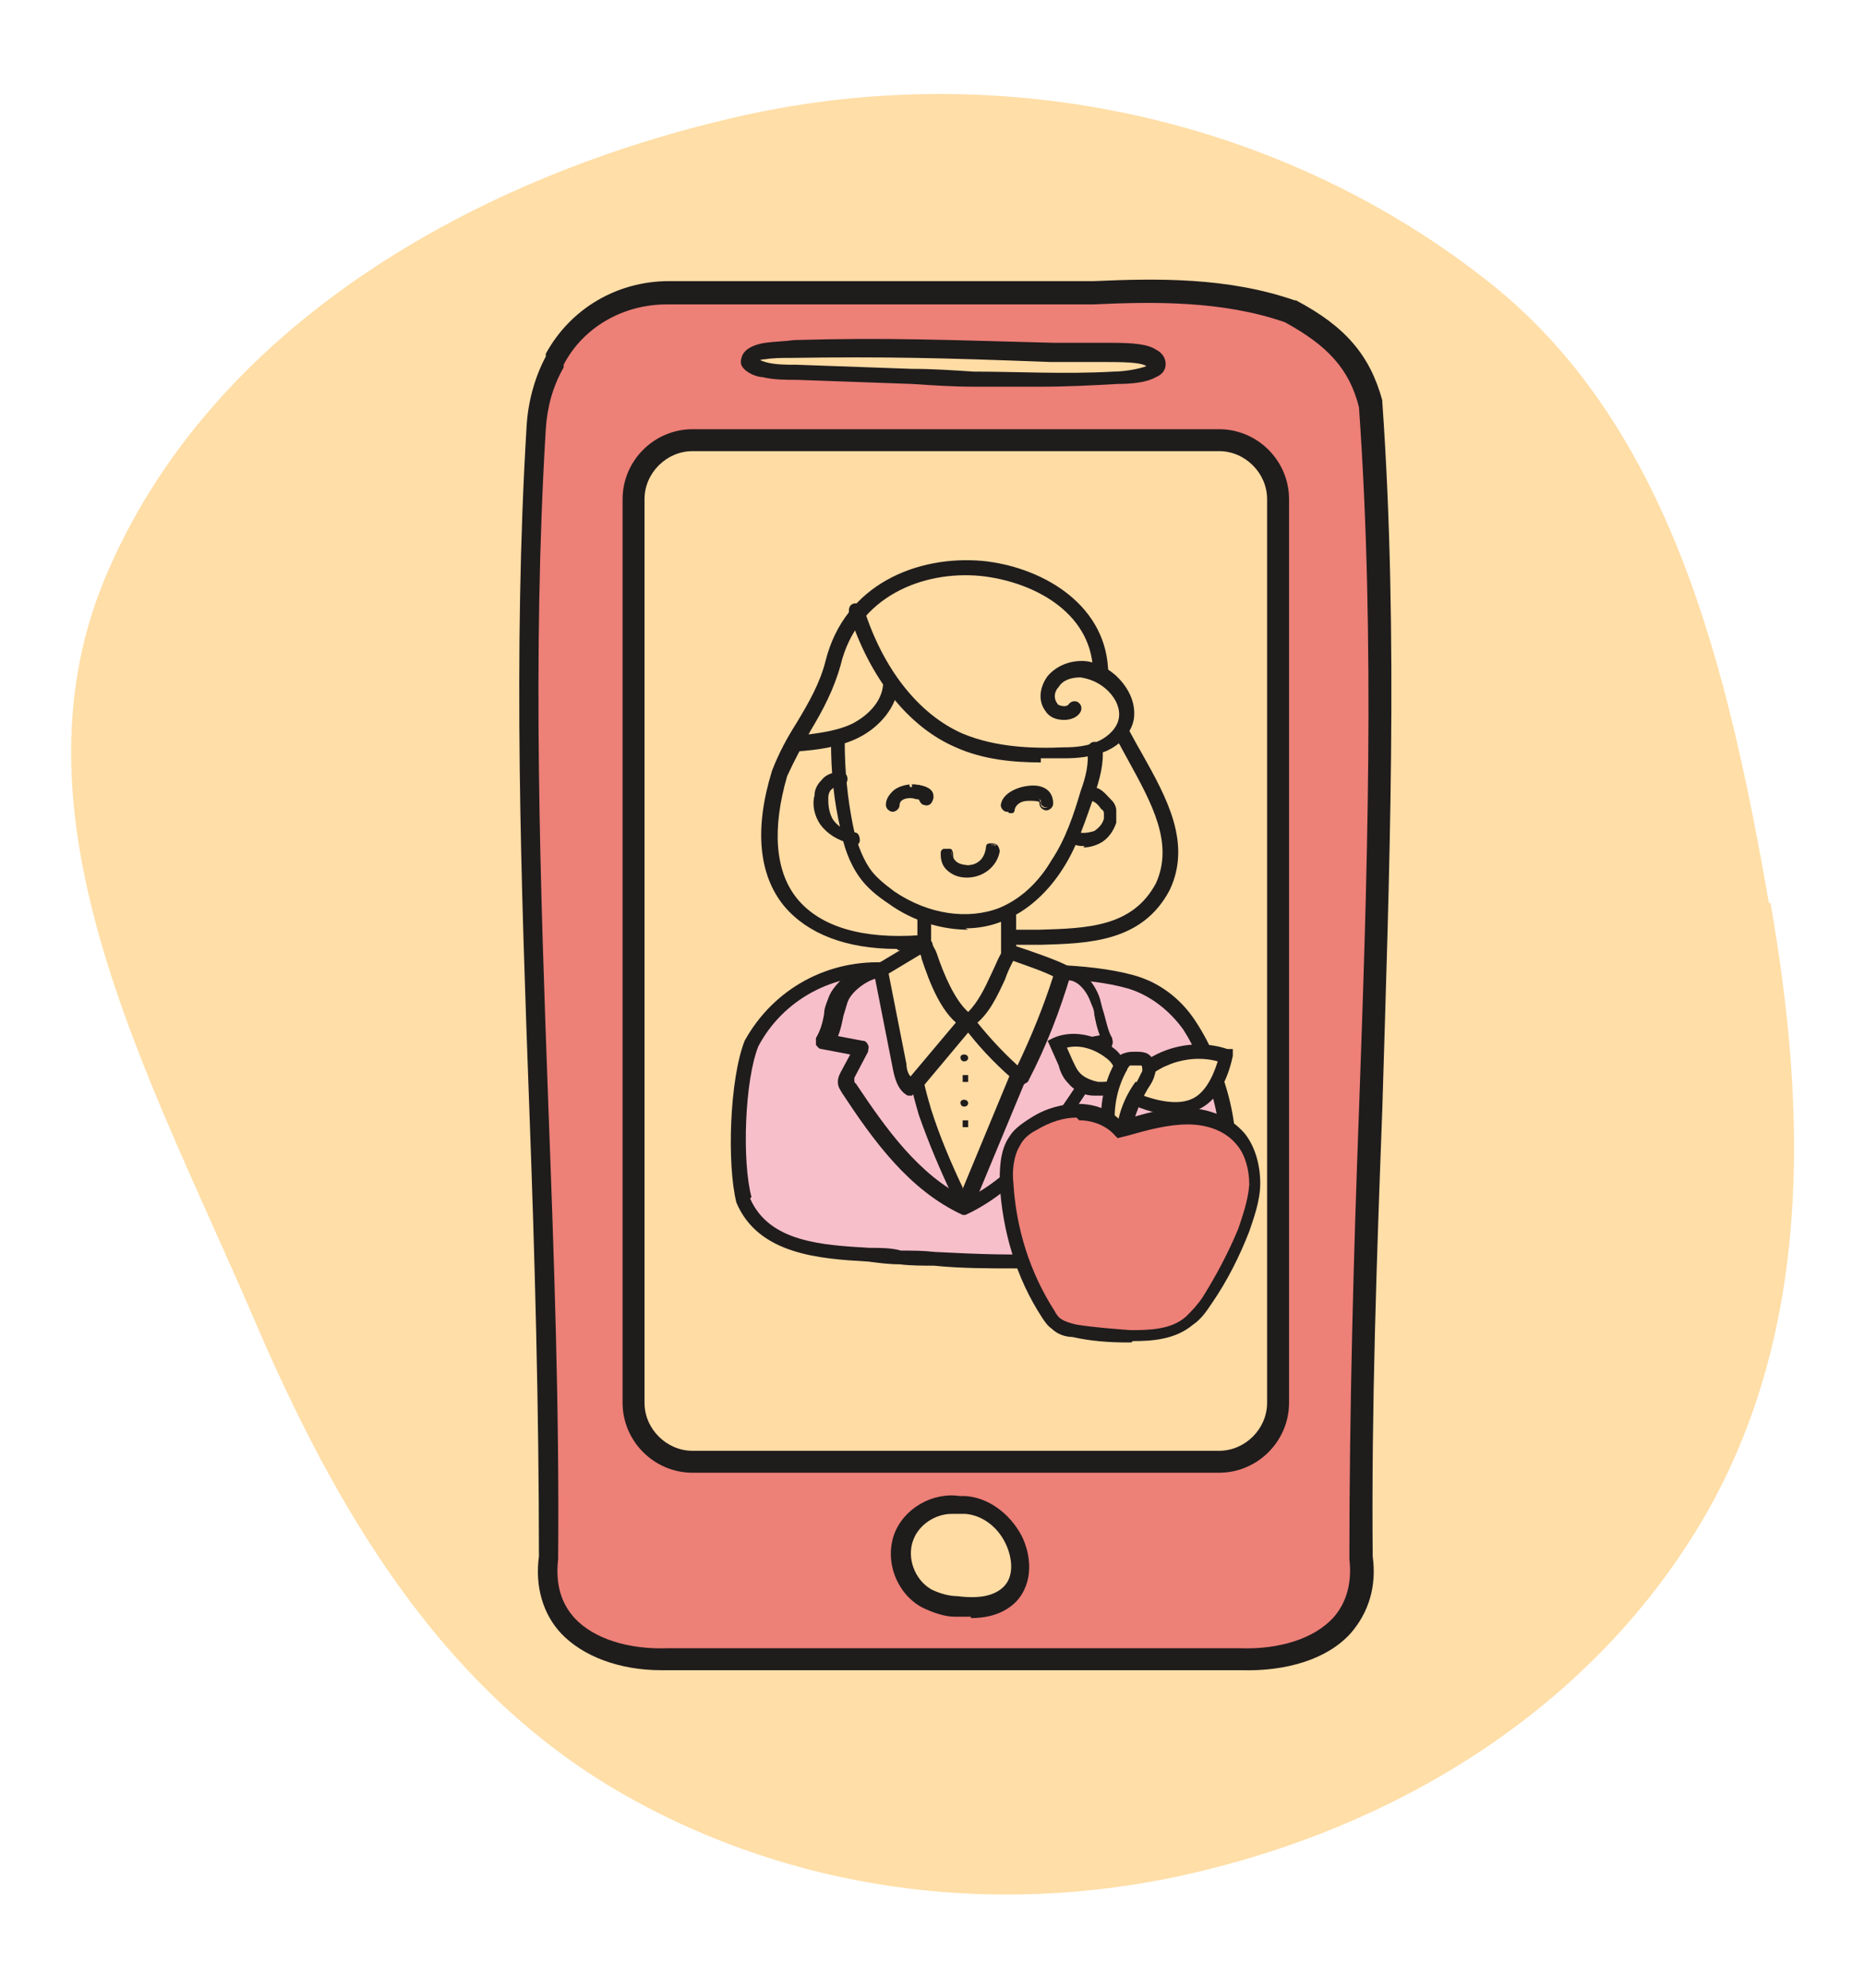 <?xml version="1.0" encoding="UTF-8"?>
<svg xmlns="http://www.w3.org/2000/svg" id="Layer_1" data-name="Layer 1" version="1.1" viewBox="0 0 136 145">
  <defs>
    <style>
      .cls-1 {
        fill: #1f1c1c;
      }

      .cls-1, .cls-2, .cls-3, .cls-4, .cls-5 {
        stroke-width: 0px;
      }

      .cls-2 {
        fill: #ffdea7;
        fill-rule: evenodd;
      }

      .cls-3 {
        fill: #ed8077;
      }

      .cls-4 {
        fill: #ffdca4;
      }

      .cls-5 {
        fill: #f7bfca;
      }
    </style>
  </defs>
  <path class="cls-2" d="M129.1,65.8c2.7,15.4,3,31.3-4.8,44.8-7.8,13.4-21.3,22-36.1,25.7-14.6,3.7-30,1.9-43-5.6-13.1-7.6-20.8-20.7-26.8-34.8C10.9,78.5.4,59.8,7.6,42.3,15.3,23.7,34.9,12.7,54.3,8.4c18.6-4.1,38.6,0,53.8,11.8,13.7,10.5,17.9,28.5,20.9,45.7Z"></path>
  <g>
    <path class="cls-3" d="M90.4,121c4.9.2,9.5-2.1,8.9-7.4-.2-28,2.7-56.3.8-84.2-.9-3.3-2.8-5.2-5.9-6.8-4.6-1.6-9.4-1.6-14.4-1.3h-.3s-30.7,0-30.7,0c-3.4,0-6.6,1.8-8.2,4.9s0,.1,0,.2c-.8,1.5-1.2,3.2-1.3,4.8-1.7,27.3,1,55,.9,82.4-.7,5.3,4,7.6,8.9,7.4h41.4Z"></path>
    <path class="cls-1" d="M48.2,121.8c-3,0-5.7-1-7.3-2.7-1.3-1.4-1.9-3.4-1.6-5.6,0-10.8-.3-21.9-.7-32.6-.6-16.4-1.2-33.3-.2-49.8.1-1.8.6-3.6,1.4-5.1v-.2c1.8-3.3,5.2-5.3,9-5.3h30.7s0,0,.1,0h.2c4.5-.2,9.7-.3,14.6,1.4,0,0,0,0,.1,0,3.6,1.9,5.4,4,6.3,7.3,0,0,0,0,0,.1,1.2,17.1.5,34.6,0,51.6-.4,10.7-.8,21.8-.7,32.6.3,2.2-.3,4.1-1.6,5.6-1.7,1.9-4.7,2.8-8,2.7h-41.4c-.2,0-.5,0-.7,0ZM90.4,120.2s0,0,0,0c2.9.1,5.4-.7,6.8-2.2,1-1.1,1.4-2.6,1.2-4.3,0,0,0,0,0,0,0-10.9.3-22,.7-32.7.6-16.9,1.2-34.3,0-51.3-.7-2.8-2.3-4.5-5.4-6.2-4.6-1.6-9.7-1.5-14-1.3,0,0-.1,0-.2,0h-.3s-30.6,0-30.6,0c-3.2,0-6.1,1.7-7.5,4.4v.2c-.8,1.4-1.2,2.9-1.3,4.5-1,16.5-.4,33.3.2,49.7.4,10.7.8,21.8.7,32.7,0,0,0,0,0,0-.2,1.8.2,3.2,1.2,4.3,1.4,1.5,3.9,2.3,6.8,2.2h41.5Z"></path>
  </g>
  <g>
    <rect class="cls-4" x="46.1" y="32.1" width="47" height="74.5" rx="5.7" ry="5.7"></rect>
    <path class="cls-1" d="M88.9,107.4h-38.4c-2.8,0-5.1-2.3-5.1-5.1V36.4c0-2.8,2.3-5.1,5.1-5.1h38.4c2.8,0,5.1,2.3,5.1,5.1v65.9c0,2.8-2.3,5.1-5.1,5.1ZM50.5,32.9c-1.9,0-3.5,1.6-3.5,3.5v65.9c0,1.9,1.6,3.5,3.5,3.5h38.4c1.9,0,3.5-1.6,3.5-3.5V36.4c0-1.9-1.6-3.5-3.5-3.5h-38.4Z"></path>
  </g>
  <g>
    <path class="cls-4" d="M67.1,68.6c-8.6.7-12.8-3.8-10.3-12.3,1.1-2.8,3.1-5.1,3.9-8.1,2.5-10.2,19-8.3,19.5.4s7,10.6,4.5,15.9c-2.2,4.1-6.9,3.5-10.9,3.8"></path>
    <path class="cls-1" d="M65.4,69.2c-3.7,0-6.5-1.1-8.2-3.1-1.9-2.3-2.2-5.7-.9-9.9.5-1.3,1.1-2.4,1.8-3.5.9-1.5,1.7-2.9,2.1-4.5,1.4-5.6,6.7-7.7,11.4-7.3,4.2.4,8.9,3,9.2,7.8.1,2,1.3,4.2,2.5,6.3,1.8,3.2,3.6,6.5,2,9.9-2,3.8-5.9,3.9-9.4,4-.6,0-1.3,0-1.9,0-.3,0-.6-.2-.6-.5,0-.3.2-.5.5-.6.6,0,1.3,0,1.9,0,3.5-.1,6.8-.2,8.5-3.4,1.3-2.9-.3-5.8-2-8.9-1.2-2.2-2.5-4.4-2.6-6.7-.2-4.2-4.4-6.4-8.2-6.8-4.2-.4-9,1.5-10.2,6.5-.5,1.8-1.3,3.3-2.2,4.8-.6,1.1-1.2,2.2-1.7,3.3-1.1,3.8-.9,6.9.7,8.9,1.7,2.1,4.8,3,9,2.7.3,0,.6.2.6.5s-.2.6-.5.6c-.6,0-1.2,0-1.7,0Z"></path>
  </g>
  <g>
    <path class="cls-5" d="M64.6,70.7c-4.2-.3-8,1.9-9.9,5.3-1.1,2.6-1.3,8.7-.6,11.5,1.9,4.3,7.6,3.7,11.5,4.1,6.9.3,13.3.9,20-1.5,5.7-2.2,4.2-10.7,1-15.4s-2.6-2.7-4.3-3.2c-5.2-1.5-13.4-.4-17.7-.9Z"></path>
    <path class="cls-1" d="M74,92.5c-1.9,0-3.9,0-5.9-.2-.8,0-1.7,0-2.5-.1-.8,0-1.5-.1-2.3-.2-3.5-.2-8-.5-9.6-4.3,0,0,0,0,0,0-.7-2.8-.5-9,.6-11.8,2.1-3.8,6.1-6,10.5-5.7,0,0,0,0,0,0,1.6.2,3.8.1,6.1.1,3.9,0,8.4-.1,11.7.8,1.9.5,3.5,1.7,4.6,3.4,2.1,3.2,3.7,8.3,2.5,12.1-.6,2-1.9,3.4-3.8,4.1-4,1.4-7.9,1.8-11.8,1.8ZM54.7,87.4c1.4,3.2,5.3,3.4,8.7,3.6.8,0,1.6,0,2.3.2.8,0,1.6,0,2.5.1,5.9.3,11.5.5,17.3-1.6,1.5-.6,2.6-1.7,3.1-3.4,1.1-3.4-.4-8.2-2.3-11.2-1-1.4-2.4-2.5-4-3-3.1-.9-7.5-.8-11.4-.8-2.3,0-4.6,0-6.2-.1-3.9-.3-7.6,1.7-9.4,5.1-1,2.5-1.2,8.4-.5,11Z"></path>
  </g>
  <g>
    <path class="cls-5" d="M70.4,88.1c-3.8-1.7-6.3-5.3-8.5-8.7,0-.2-.2-.3-.2-.5,0-.2,0-.3.1-.5.3-.6.7-1.3,1-1.9-.9-.2-1.9-.4-2.8-.6.6-.9.7-2,1-3.1s2-2.3,3.1-2.1l13.4.2c1.1-.1,1.9.9,2.3,1.9s.4,2.2,1,3.1c-.9.2-1.9.4-2.8.6.3.6.7,1.3,1,1.9,0,.1.2.3.1.5,0,.2-.1.3-.2.5-2.2,3.5-4.8,7-8.5,8.7"></path>
    <path class="cls-1" d="M70.4,88.6h0c0,0-.1,0-.2,0-3.9-1.8-6.5-5.4-8.8-8.9-.1-.2-.3-.4-.3-.8,0-.3.1-.5.2-.7l.7-1.3-2.1-.4c-.2,0-.3-.2-.4-.3,0-.2,0-.3,0-.5.3-.5.5-1.1.6-1.8,0-.4.2-.8.3-1.1.4-1.2,2.3-2.7,3.7-2.5l13.3.2c1.3-.2,2.4,1.1,2.8,2.3.1.4.2.8.3,1.1.2.7.3,1.3.6,1.8,0,.1.1.3,0,.5,0,.2-.2.3-.4.3l-2.1.4.7,1.3c0,.2.2.4.2.7,0,.3-.2.6-.3.8-2.3,3.5-4.9,7.1-8.8,8.9,0,0-.1,0-.2,0ZM60.8,75.5l2.1.4c.2,0,.3.1.4.3s0,.3,0,.5l-1,1.9c0,0,0,.2,0,.2,0,0,0,.2.1.2,2.2,3.3,4.6,6.7,8.1,8.4,3.5-1.7,5.9-5.1,8.1-8.4,0,0,.1-.2.1-.2,0,0,0-.1,0-.2l-1-1.9c0-.1,0-.3,0-.5s.2-.3.4-.3l2.1-.4c-.2-.5-.3-1-.4-1.5,0-.4-.2-.7-.3-1-.3-.8-1-1.6-1.7-1.5,0,0,0,0,0,0l-13.4-.2c-.8-.1-2.3.9-2.6,1.8-.1.3-.2.7-.3,1-.1.5-.2,1-.4,1.5Z"></path>
  </g>
  <g>
    <path class="cls-4" d="M74.2,78.7c-1.2,3-2.5,6-3.7,9-.3-.2-.5-.5-.7-.9-.9-1.9-1.7-3.8-2.3-5.7-.3-.8-.8-2.7-.8-3.7l4.1-4.3,3.8,5.1-.4.6Z"></path>
    <path class="cls-1" d="M70.5,88.2c0,0-.2,0-.2,0-.5-.3-.8-.8-.9-1.1-.9-1.9-1.7-3.8-2.4-5.8-.2-.7-.8-2.7-.8-3.9s0-.3.1-.4l4.1-4.3c.1-.1.3-.2.4-.2.2,0,.3,0,.4.2l3.8,5.1c.1.2.1.4,0,.6l-.3.6-3.7,8.9c0,.1-.2.2-.3.3,0,0-.1,0-.2,0ZM67.2,77.6c0,1,.5,2.6.7,3.3.6,1.9,1.4,3.8,2.3,5.7,0,0,0,0,0,.1l3.4-8.2s0,0,0,0l.2-.3-3.2-4.3-3.5,3.7Z"></path>
  </g>
  <g>
    <path class="cls-4" d="M73.5,69.5c1.1.4,2.8.9,3.9,1.5-.8,2.7-1.8,5.2-3,7.7-1.5-1.2-2.8-2.6-3.9-4.1-1.3,1.6-2.7,3.2-4,4.9-.6-.3-.7-1-.9-1.6-.4-2.2-.9-4.4-1.3-6.6,0-.1,0-.3,0-.4,0-.1.2-.2.3-.2l2.5-1.5"></path>
    <path class="cls-1" d="M66.5,79.9c0,0-.2,0-.3,0-.8-.4-1-1.5-1.1-2l-1.3-6.6c0-.1,0-.4,0-.7.1-.3.3-.4.5-.5l2.5-1.5c.3-.2.6,0,.7.2.2.3,0,.6-.2.7l-2.5,1.5s0,0,0,0c0,0,0,0,0,0l1.3,6.6c0,.3.1.7.3.9l3.7-4.4c.1-.1.3-.2.4-.2.2,0,.3,0,.4.2,1,1.3,2.1,2.5,3.3,3.6,1-2.1,1.9-4.3,2.6-6.5-.8-.4-2-.8-3.4-1.3-.3,0-.4-.4-.3-.7,0-.3.4-.4.7-.3,1.8.6,3.2,1.1,4,1.5.2.1.3.4.3.6-.8,2.7-1.8,5.3-3.1,7.8,0,.1-.2.2-.4.3-.2,0-.3,0-.4-.1-1.3-1.1-2.5-2.3-3.6-3.7l-3.6,4.3c-.1.1-.3.2-.4.2Z"></path>
  </g>
  <g>
    <path class="cls-4" d="M62.4,44.6c1.2,4,3.7,7.8,7.5,9.4,2.4,1,5.1,1.1,7.7,1,.9,0,1.9-.1,2.8-.5s1.6-1.1,1.8-2.1c.1-1-.4-2-1.2-2.6-.6-.5-1.3-.9-2.1-.9s-1.6.3-2.1.9c-.4.5-.5,1.3-.2,1.8s1.3.6,1.7,0"></path>
    <path class="cls-1" d="M75.9,55.6c-2,0-4.2-.2-6.2-1.1-3.5-1.5-6.3-5.1-7.8-9.8,0-.3,0-.6.4-.7.3,0,.6,0,.7.4,1.4,4.4,4,7.7,7.2,9.1,2.4,1,5.1,1.1,7.4,1,.9,0,1.8-.1,2.6-.5.6-.3,1.3-.9,1.4-1.7.1-.8-.4-1.6-1-2.1-.6-.5-1.2-.7-1.8-.8-.7,0-1.3.2-1.6.7-.3.3-.4.8-.1,1.2,0,.1.3.2.5.2,0,0,.2,0,.3-.1.2-.3.5-.3.7-.2.3.2.3.5.2.7-.2.4-.7.6-1.2.6-.6,0-1.1-.2-1.4-.7-.5-.7-.4-1.7.2-2.5.6-.7,1.5-1.1,2.5-1.1.8,0,1.7.4,2.4,1,1,.9,1.5,2,1.4,3.1-.1,1-.9,2-2.1,2.5-1,.4-2,.5-3,.5-.6,0-1.1,0-1.7,0Z"></path>
  </g>
  <g>
    <polygon class="cls-4" points="67.3 64.6 67.9 70.3 69.2 72.9 70.4 74.8 72.3 72.3 73.6 69.1 73 64.6 67.3 64.6"></polygon>
    <path class="cls-1" d="M67.4,69.5c-.3,0-.5-.2-.5-.5s0-.7,0-1.1,0-.7,0-1.2.2-.5.5-.5.5.2.5.5c0,.5,0,.9,0,1.3,0,.3,0,.6,0,1s-.2.5-.5.5Z"></path>
    <path class="cls-1" d="M73.5,70c-.3,0-.5-.2-.5-.5,0-.3,0-.7,0-1,0-.5,0-1.1,0-1.6,0-.3.2-.6.5-.6.3,0,.6.2.6.5,0,.6,0,1.1,0,1.7,0,.3,0,.6,0,1,0,.3-.2.5-.5.6,0,0,0,0,0,0Z"></path>
  </g>
  <path class="cls-1" d="M57.9,54.8c-.3,0-.5-.2-.5-.5,0-.3.2-.6.5-.6,1.4-.2,2.9-.3,4.2-.9,1-.5,2.2-1.5,2.3-2.9,0-.3.3-.5.6-.5.3,0,.5.3.5.6-.1,1.5-1.3,3-2.9,3.8-1.4.7-3.1.9-4.5,1,0,0,0,0,0,0Z"></path>
  <path class="cls-1" d="M70.6,67.8c-1.9,0-4-.6-5.8-1.9-.9-.6-1.6-1.2-2.1-1.9-.8-1.1-1.2-2.4-1.4-3.5-.5-2.1-.7-4.2-.7-6.4,0-.3.2-.5.5-.5h0c.3,0,.5.3.5.5,0,2.1.2,4.1.6,6.1.2,1,.6,2.2,1.2,3.1.4.6,1,1.1,1.8,1.7,2.5,1.7,5.4,2.1,7.7,1.2,1.9-.8,3.1-2.3,3.8-3.5,1-1.5,1.6-3.3,2.1-5,.4-1.1.6-2,.5-3,0-.3.2-.6.5-.6.3,0,.6.2.6.5.1,1.1-.2,2.2-.6,3.4-.6,1.7-1.2,3.6-2.2,5.2-.8,1.3-2.2,3-4.3,3.9-.9.4-1.9.6-2.9.6Z"></path>
  <path class="cls-1" d="M79.1,61.7c-.2,0-.5,0-.7-.1-.3,0-.4-.4-.3-.6,0-.3.4-.4.6-.3.3.1.8,0,1.1-.1.3-.2.6-.5.7-.9,0-.2,0-.3,0-.4,0,0,0-.2-.2-.3-.2-.3-.4-.5-.7-.6-.2-.1-.3-.4-.2-.7s.4-.3.7-.2c.4.2.7.6,1,.9.2.2.3.5.3.7,0,.3,0,.6,0,.9-.2.6-.6,1.2-1.2,1.5-.4.2-.8.3-1.2.3Z"></path>
  <path class="cls-1" d="M62,61.5s0,0,0,0c-.9-.2-1.7-.7-2.2-1.4-.4-.6-.6-1.4-.4-2.1,0-.3.1-.7.5-1.1.3-.4.8-.6,1.4-.6h0c.3,0,.5.2.5.5s-.2.5-.5.5c-.3,0-.5.1-.7.3-.1.1-.2.3-.2.6,0,.4,0,.9.3,1.5.3.5.9.9,1.6,1,.3,0,.4.3.4.6,0,.2-.2.4-.5.4Z"></path>
  <path class="cls-1" d="M70.6,75c0,0-.2,0-.3,0-1.6-.9-2.5-3.3-3.1-5.1,0-.2-.2-.5-.2-.7-.1-.3,0-.6.3-.7.3-.1.6,0,.7.3,0,.2.2.4.3.7.5,1.5,1.3,3.4,2.3,4.3.7-.7,1.2-1.7,1.7-2.8.3-.6.5-1.2.9-1.8.1-.3.5-.3.7-.2.3.1.3.5.2.7-.3.5-.6,1.1-.8,1.7-.6,1.3-1.2,2.6-2.3,3.4,0,0-.2,0-.3,0Z"></path>
  <g>
    <g>
      <path class="cls-1" d="M66.5,57.4c-.9,0-1.7.4-1.8,1.3,0,.5.8.5.8,0,0-.5.5-.6.9-.6.2,0,.4,0,.7.1,0,0,0,0,.1,0,0,.4.6.5.8,0,.3-.8-1-1-1.5-1Z"></path>
      <path class="cls-1" d="M65.1,59.2s0,0,0,0c-.2,0-.5-.2-.5-.5,0-.4.2-.7.5-1,.3-.3.9-.5,1.4-.5h0s1.2,0,1.5.6c.1.2.1.4,0,.6-.1.3-.4.4-.6.3-.2,0-.3-.2-.4-.4,0,0,0,0,0,0-.2,0-.4-.1-.6-.1-.5,0-.8.2-.8.5,0,.3-.3.5-.5.5ZM66.4,57.5c-.5,0-.9.1-1.2.4-.2.2-.4.5-.4.8,0,.2.1.3.3.3,0,0,0,0,0,0,.1,0,.3,0,.3-.3,0-.3.2-.7,1-.7h0c.2,0,.4,0,.7.1,0,0,.1,0,.1,0h0s0,0,0,0c0,.1,0,.2.2.2.1,0,.3,0,.4-.2,0-.1,0-.3,0-.4-.2-.3-1-.5-1.4-.5h0s0,0-.1,0Z"></path>
    </g>
    <g>
      <path class="cls-1" d="M73.1,58.6c-.1.5.6.7.8.2.1-.4.7-.6,1.1-.6.3,0,1,0,.9.3,0,.5.8.5.8,0,0-1.8-3.2-1.3-3.6,0Z"></path>
      <path class="cls-1" d="M73.5,59.2s0,0-.1,0c-.2,0-.5-.3-.4-.6h0c.2-.9,1.6-1.4,2.6-1.3.8.1,1.2.6,1.2,1.3,0,.3-.3.5-.5.5s0,0,0,0c-.2,0-.5-.2-.5-.5,0,0,0,0,0-.1-.1-.1-.5-.1-.8-.1-.6,0-.9.3-1,.6,0,.2-.1.3-.2.3,0,0-.1,0-.2,0ZM75.2,57.5c-.9,0-1.9.4-2,1.1h0c0,.2,0,.3.2.4,0,0,.1,0,.2,0,0,0,0,0,.1-.2.1-.6.9-.7,1.2-.7.2,0,.7,0,.9.2,0,0,.1.2.1.3,0,.2.1.3.3.3,0,0,0,0,0,0,.1,0,.3,0,.3-.3,0-.8-.6-1-1-1-.1,0-.2,0-.3,0Z"></path>
    </g>
  </g>
  <path class="cls-1" d="M70.3,77.4c-.3,0-.4-.5,0-.5s.4.5,0,.5Z"></path>
  <path class="cls-1" d="M70.6,78.4c0,0-.1,0-.2,0,0,0-.1,0-.2,0,0,0,0,.1,0,.2h0c0,.1,0,.2,0,.3,0,0,.1,0,.2,0,0,0,.1,0,.2,0,0,0,0-.1,0-.2h0c0-.1,0-.2,0-.3Z"></path>
  <path class="cls-1" d="M70.3,80.7c-.3,0-.4-.5,0-.5s.4.5,0,.5Z"></path>
  <path class="cls-1" d="M70.6,81.7c0,0-.1,0-.2,0,0,0-.1,0-.2,0,0,0,0,.1,0,.2h0c0,.1,0,.2,0,.3,0,0,.1,0,.2,0,0,0,.1,0,.2,0,0,0,0-.1,0-.2h0c0-.1,0-.2,0-.3Z"></path>
  <g>
    <g>
      <path class="cls-4" d="M82.4,80c3.5,1.6,6.1,1.1,6.9-3-2.7-1-6,.2-7.4,2.8l.5.2Z"></path>
      <path class="cls-1" d="M85.6,81.3c-1,0-2.1-.3-3.4-.9h0s-.9-.4-.9-.4l.2-.4c1.5-2.8,5-4.1,8-3.1h.4c0,.1,0,.5,0,.5-.4,1.9-1.2,3.2-2.3,3.8-.5.3-1.1.4-1.8.4ZM82.6,79.6c1.9.8,3.4,1,4.4.5.8-.4,1.4-1.4,1.8-2.7-2.2-.6-4.8.3-6.1,2.3Z"></path>
    </g>
    <g>
      <path class="cls-4" d="M81.6,78.7c0-.4,0-.9-.3-1.3s-.6-.6-1-.9c-1-.6-2.3-.9-3.4-.4.2.5.4.9.6,1.4.2.4.3.8.6,1.1.4.4,1,.7,1.6.7s1.2-.1,1.7-.3"></path>
      <path class="cls-1" d="M80,79.9c0,0-.2,0-.2,0-.8,0-1.5-.4-1.9-.9-.4-.4-.6-.9-.7-1.3l-.8-1.8.4-.2c1.1-.5,2.6-.4,3.9.4.5.3.9.6,1.1,1,.3.5.5,1.1.4,1.6l-.9-.2c0-.3,0-.6-.2-.9-.2-.3-.5-.5-.8-.7-.8-.5-1.7-.7-2.5-.5l.4.9c.2.4.3.7.6,1,.3.3.8.5,1.3.6.5,0,1,0,1.5-.3l.4.9c-.6.3-1.2.4-1.7.4Z"></path>
    </g>
    <g>
      <path class="cls-4" d="M80.9,82.9c-.3-1.7,0-3.6.8-5.1.1-.2.2-.4.4-.5.2,0,.4,0,.6,0,.2,0,.4,0,.6,0,.4.2.5.6.4,1s-.4.7-.6,1c-.8,1.1-1.3,2.5-1.3,3.9,0,0,0,.1,0,.2,0,0,0,0-.1,0-.3,0-.7-.1-.8-.4"></path>
      <path class="cls-1" d="M81.6,83.8c-.5,0-.9-.3-1.1-.8l.5-.2h-.6c-.3-1.7,0-3.7.9-5.3.1-.3.3-.6.7-.7.3-.1.5-.1.8-.1h0c.3,0,.5,0,.8.1.6.3.8,1,.6,1.6-.1.4-.3.7-.5,1h0c-.7,1.2-1.2,2.5-1.2,3.7,0,0,0,.3-.2.5,0,.1-.2.2-.4.2,0,0-.2,0-.2,0ZM81.4,82.7s0,0,0,0c.1-1.4.6-2.7,1.4-3.8h.1c.2-.4.3-.6.4-.8,0-.2,0-.4-.1-.4,0,0-.2,0-.3,0h-.2c-.1,0-.3,0-.3,0,0,0-.2.2-.2.3-.8,1.4-1.1,3.1-.8,4.7h0Z"></path>
    </g>
    <g>
      <path class="cls-3" d="M81.9,82.1c1.4-.4,2.9-.8,4.4-.8s3.1.5,4,1.7c.7.9,1,2.1,1,3.2s-.4,2.3-.8,3.3c-.7,1.8-1.6,3.5-2.6,5.1-.4.6-.8,1.1-1.3,1.5-1.2,1-2.9,1.1-4.4,1.1-1.3,0-2.7-.1-4-.4-.5,0-.9-.2-1.3-.5-.2-.2-.4-.5-.6-.7-1.8-2.9-2.9-6.2-3-9.6,0-1.1,0-2.2.6-3.1.4-.5.9-.9,1.4-1.2,1-.6,2-1,3.1-1s2.2.4,3,1.2h.5Z"></path>
      <path class="cls-1" d="M82.5,97.9c0,0-.2,0-.3,0-1.3,0-2.7-.1-4-.4-.5,0-1.1-.2-1.5-.6-.3-.2-.5-.5-.7-.8-1.9-2.9-2.9-6.3-3.1-9.8,0-1,0-2.4.7-3.4.3-.5.8-.9,1.6-1.4,1.1-.7,2.3-1,3.4-1h0c1.2,0,2.3.4,3.1,1.2h.2c1.5-.5,3-.9,4.5-.9,1.8,0,3.4.7,4.4,1.9.7.9,1.1,2.2,1.1,3.6,0,1.3-.5,2.6-.8,3.5-.7,1.8-1.6,3.6-2.7,5.2-.4.6-.8,1.2-1.4,1.6-1.3,1.1-3,1.2-4.4,1.2ZM78.5,81.5h0c-.9,0-1.9.3-2.9.9-.6.3-1,.7-1.2,1.1-.5.8-.6,1.9-.5,2.8.2,3.3,1.2,6.5,3,9.3.1.2.3.5.5.6.3.2.7.3,1.1.4,1.3.2,2.6.3,3.9.4,1.3,0,3,0,4.1-1,.4-.4.8-.8,1.2-1.4,1-1.6,1.9-3.3,2.6-5,.3-.9.7-2,.8-3.2,0-1.1-.3-2.2-.9-2.9-.8-1-2.1-1.5-3.6-1.5-1.4,0-2.9.4-4.3.8l-.8.2-.2-.2c-.6-.7-1.6-1.1-2.6-1.1Z"></path>
    </g>
  </g>
  <g>
    <path class="cls-4" d="M80.8,25.6c1.4,0,2.5.1,3,.4s.5.7,0,1c-.6.3-1.6.4-2.6.5-3.4.2-6.8.2-10.2,0-1.5,0-3-.1-4.5-.2-2.8-.1-5.6-.2-8.4-.3-.8,0-1.7,0-2.4-.2s-1.3-.5-1.2-.8c0-.3.6-.5,1.3-.6s1.3-.1,2-.2c7.9-.2,12.1,0,22.1.3h1Z"></path>
    <path class="cls-1" d="M75.8,28.2c-1.7,0-3.3,0-4.8,0-1.5,0-3-.1-4.5-.2l-8.4-.3c-.8,0-1.7,0-2.5-.2-.4,0-1.2-.3-1.5-.8-.1-.2-.1-.4,0-.7.2-.6,1-.9,1.7-1,.7-.1,1.4-.1,2.1-.2,7-.2,11,0,19,.2h3.1c0,0,1,0,1,0,1.7,0,2.7.1,3.3.5.6.3.7.8.7,1,0,.2,0,.7-.7,1-.7.4-1.8.5-2.8.5-1.8.1-3.7.2-5.5.2ZM55.2,26.2c.1,0,.3.1.6.2.7.2,1.5.2,2.3.2l8.4.3c1.5,0,3,.1,4.5.2,3.1,0,6.7.2,10.2,0,.8,0,1.9-.2,2.4-.4,0,0,0,0,0,0,0,0,0,0,0,0-.3-.2-1-.3-2.8-.3h-4.2c-7.9-.3-11.9-.4-18.9-.3-.7,0-1.3,0-1.9.1-.3,0-.5.1-.6.2ZM83.7,26.5h0,0Z"></path>
  </g>
  <g>
    <path class="cls-4" d="M70.4,109.8c1.5.1,2.8,1.2,3.5,2.5.6,1.3.7,2.9-.3,4-1,1-2.6,1.1-4,.9-.7-.1-1.5-.3-2.1-.6-1.5-.8-2.2-2.8-1.6-4.4s2.4-2.7,4.1-2.3h.4Z"></path>
    <path class="cls-1" d="M70.8,117.9c-.4,0-.8,0-1.2,0-.7,0-1.6-.3-2.4-.7-1.8-1-2.7-3.3-2-5.3.7-1.9,2.8-3.1,4.8-2.8h.4s0,0,0,0c1.6.1,3.2,1.2,4.1,2.9.7,1.4.9,3.4-.4,4.8-.8.8-1.9,1.2-3.3,1.2ZM69.4,110.4c-1.2,0-2.4.8-2.8,1.9-.5,1.3.1,2.9,1.3,3.6.6.3,1.3.5,1.9.5,1.6.2,2.7,0,3.4-.7.8-.8.6-2.2.1-3.2-.6-1.2-1.7-2-2.9-2.1h-.4s0,0-.1,0c-.2,0-.3,0-.5,0Z"></path>
  </g>
  <g>
    <path class="cls-1" d="M72,61.8c-.1.7-.7,1.3-1.4,1.3-.5,0-1.2-.2-1.2-.8,0-.5-.7-.5-.7,0,0,1,.9,1.6,1.8,1.6,1.1,0,2.1-.7,2.3-1.8,0-.5-.6-.7-.7-.2Z"></path>
    <path class="cls-1" d="M70.5,64s0,0,0,0c-.6,0-1.1-.2-1.5-.6-.3-.3-.4-.7-.4-1.1,0-.2,0-.3.2-.4.2,0,.4,0,.5,0,.1,0,.2.2.2.4,0,.2,0,.3.2.5.2.2.6.3.9.3.7,0,1.2-.5,1.3-1.3,0-.2.1-.3.3-.3.2,0,.3,0,.5.1.1.1.2.3.2.5-.2,1.1-1.2,1.9-2.4,1.9ZM69,62s0,0-.1,0c0,0-.1,0-.1.2,0,.4.1.7.4,1,.3.3.8.5,1.3.5h0c1,0,1.9-.7,2.1-1.8,0-.1,0-.2,0-.3,0,0-.2,0-.3,0,0,0,0,0-.1.2h0c-.2.8-.8,1.4-1.5,1.4-.3,0-.8,0-1.1-.3-.2-.2-.2-.4-.2-.6,0-.1,0-.2-.1-.2,0,0-.1,0-.2,0Z"></path>
  </g>
</svg>
